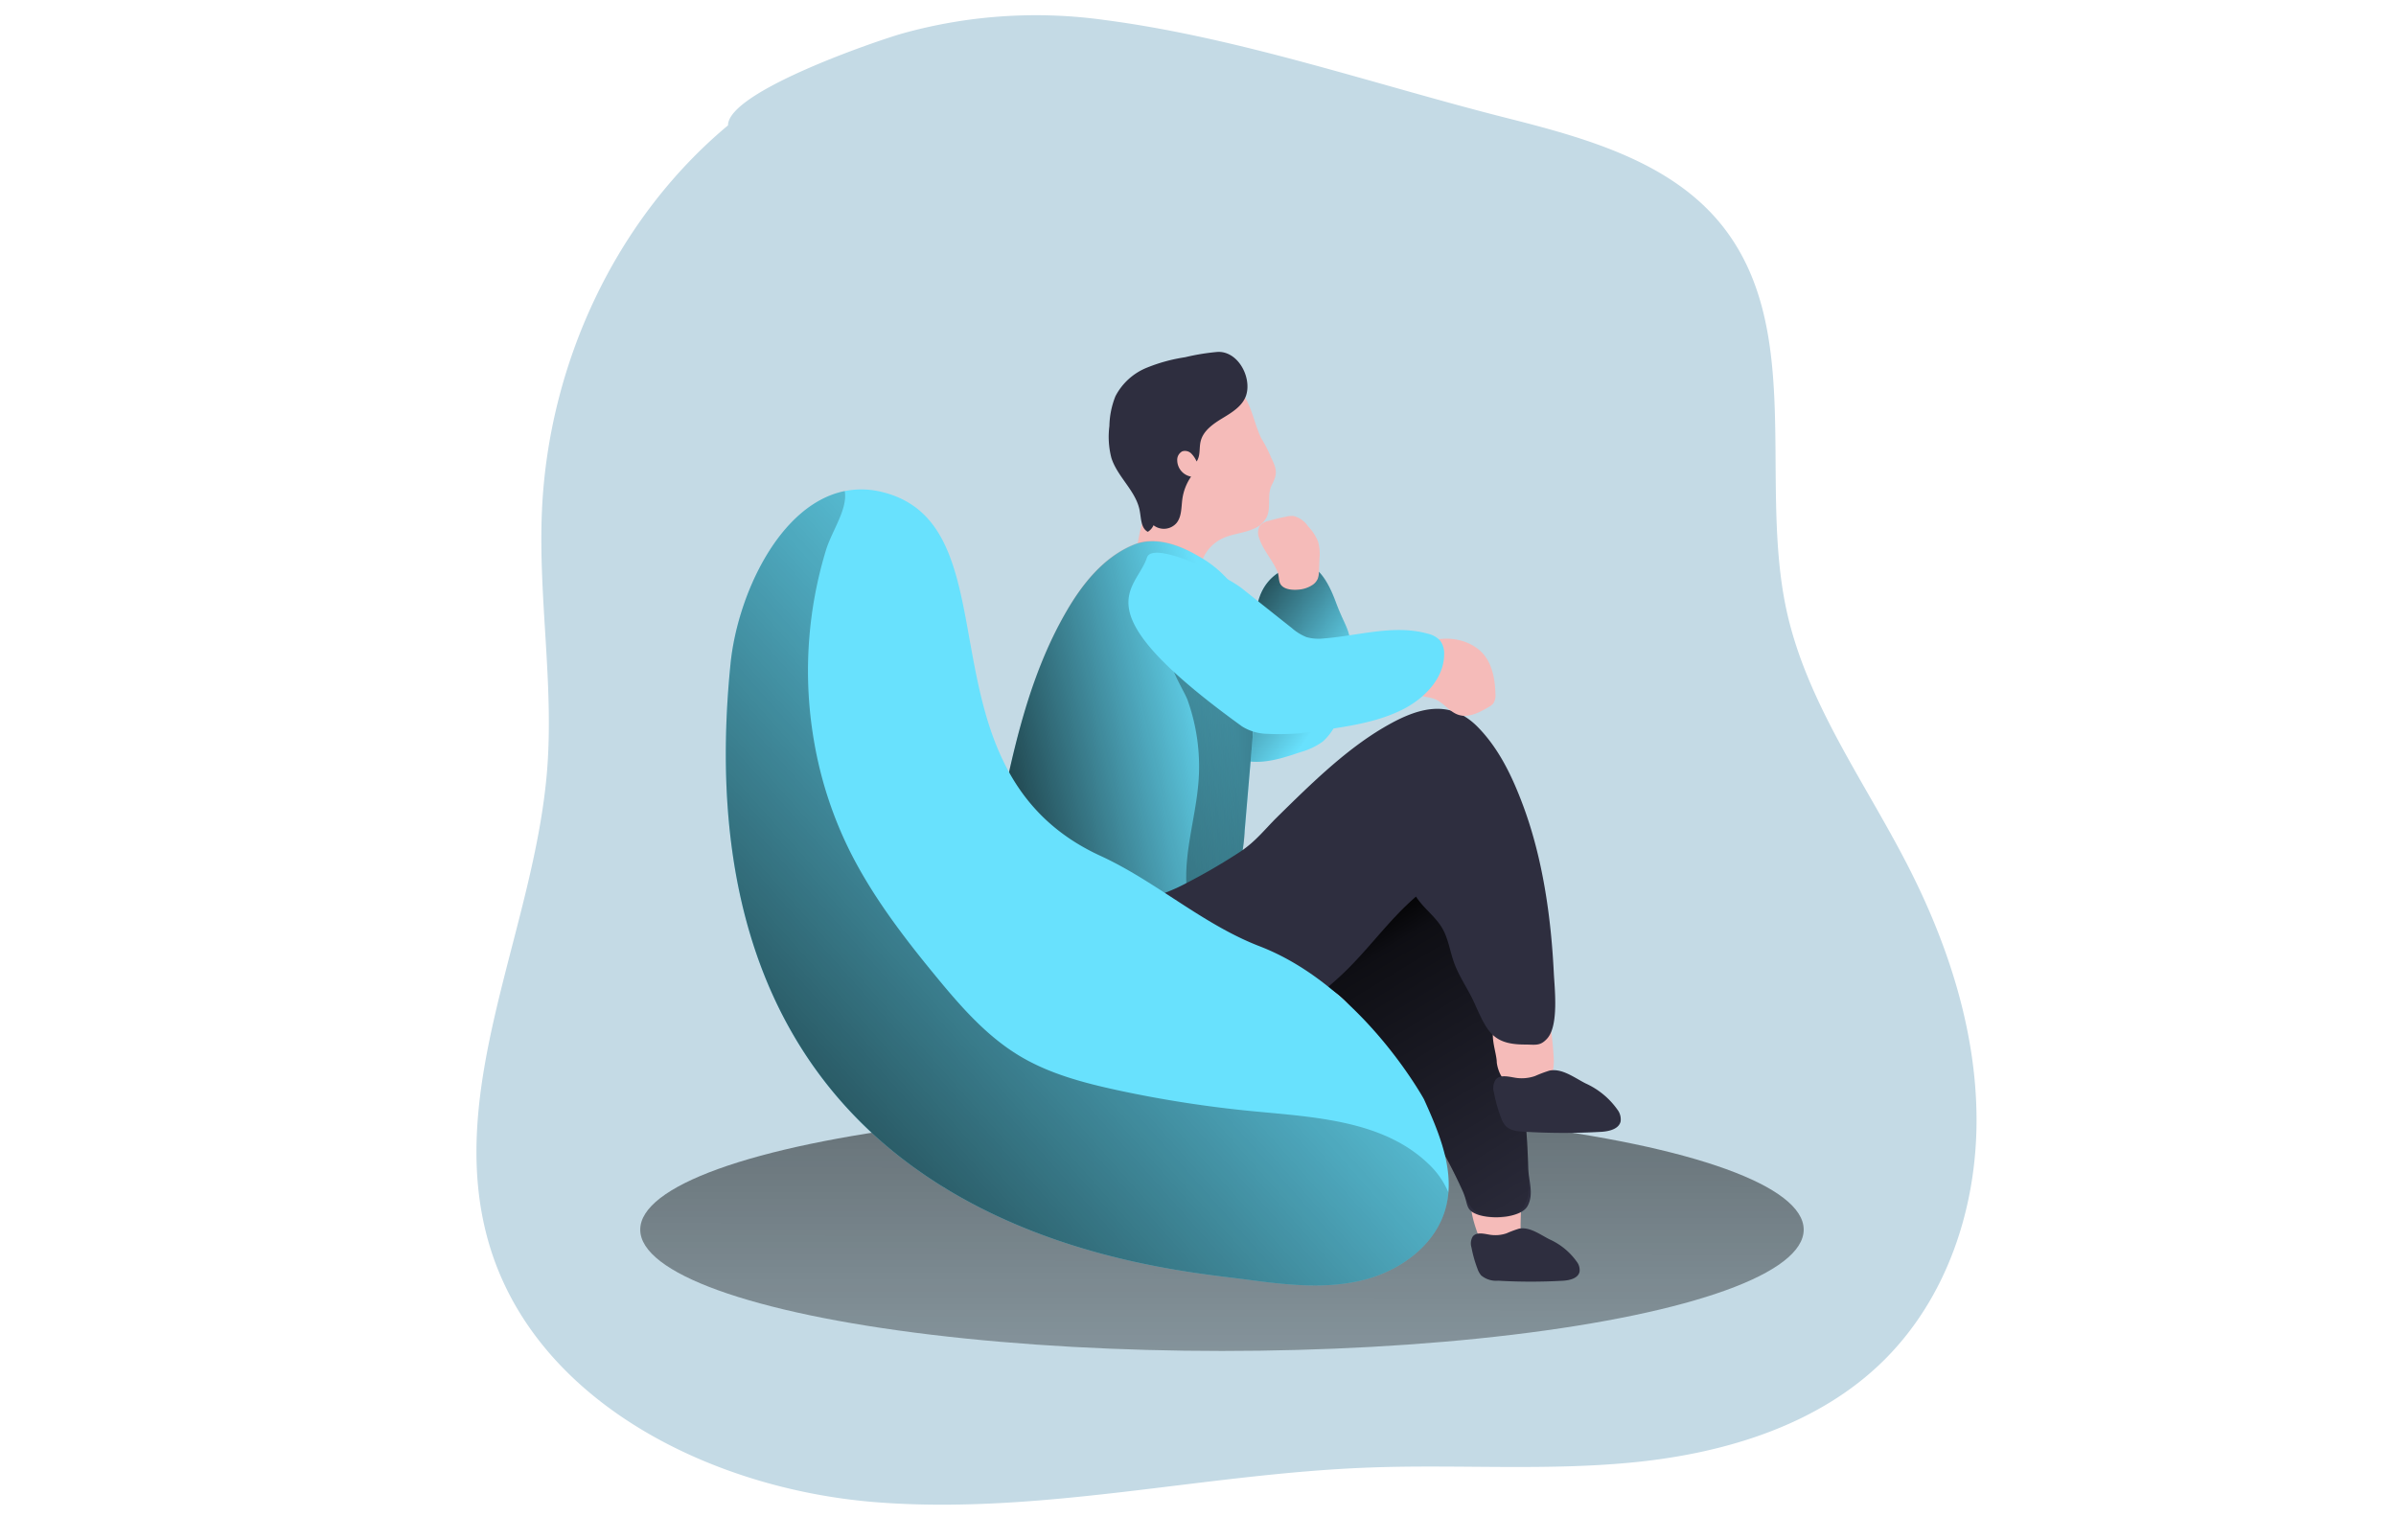 <svg xmlns="http://www.w3.org/2000/svg" xmlns:xlink="http://www.w3.org/1999/xlink" width="420" height="270" viewBox="0 0 420 270">
  <defs>
    <linearGradient id="linear-gradient" x1="0.509" y1="-2.045" x2="0.491" y2="3.117" gradientUnits="objectBoundingBox">
      <stop offset="0.01"/>
      <stop offset="0.13" stop-opacity="0.69"/>
      <stop offset="1" stop-opacity="0"/>
    </linearGradient>
    <linearGradient id="linear-gradient-2" x1="0.423" y1="0.339" x2="0.968" y2="0.639" xlink:href="#linear-gradient"/>
    <linearGradient id="linear-gradient-3" x1="0.444" y1="0.218" x2="0.927" y2="1.132" xlink:href="#linear-gradient"/>
    <linearGradient id="linear-gradient-4" x1="-0.05" y1="0.714" x2="0.877" y2="0.403" xlink:href="#linear-gradient"/>
    <linearGradient id="linear-gradient-5" x1="3.065" y1="0.607" x2="-1.391" y2="0.439" xlink:href="#linear-gradient"/>
    <linearGradient id="linear-gradient-6" x1="0.038" y1="0.943" x2="0.773" y2="0.272" xlink:href="#linear-gradient"/>
  </defs>
  <g id="グループ_192" data-name="グループ 192" transform="translate(-1584 19123.859)">
    <g id="パス_1349" data-name="パス 1349" transform="translate(1584 -19123.859)" fill="rgba(245,250,249,0)">
      <path d="M0,0H420V270H0Z" stroke="none"/>
      <path d="M 1 1 L 1 269 L 419 269 L 419 1 L 1 1 M -3.0517578125e-05 0 L 420 0 L 420 270 L -3.0517578125e-05 270 L -3.0517578125e-05 0 Z" stroke="none" fill="rgba(112,112,112,0)"/>
    </g>
    <g id="thinking-monochromatic" transform="translate(1667.527 -19121.158)">
      <path id="パス_1323" data-name="パス 1323" d="M81.666,38.008C61.887,54.509,50.182,79.877,49.051,105.6c-.66,15.152,2.106,30.332.906,45.449-2.254,28.086-18.087,55.939-10.2,82.965,8.11,27.77,38.927,43.069,67.771,45.358s57.54-4.985,86.447-6.066c15.742-.6,31.561.653,47.226-1s31.638-6.586,42.887-17.61,16.493-26.913,16.437-42.529-5.083-30.894-12.238-44.747c-7.527-14.6-17.553-28.3-21.064-44.361-4.915-22.616,3.132-49.234-11.234-67.405-8.9-11.234-23.824-15.4-37.726-18.916C195.153,30.9,171.5,22.667,147.828,19.556A87.128,87.128,0,0,0,112.3,21.88C107.884,23.123,81.666,32.054,81.666,38.008Z" transform="translate(-37.58 -18.73)" fill="#c4dae5" style="isolation: isolate"/>
      <ellipse id="楕円形_95" data-name="楕円形 95" cx="101.972" cy="21.268" rx="101.972" ry="21.268" transform="translate(28.702 191.597)" fill="url(#linear-gradient)"/>
      <path id="パス_1324" data-name="パス 1324" d="M287.214,319.61a4.213,4.213,0,0,0,1.1,1.826,3.6,3.6,0,0,0,1.7.7c2.106.365,4.915-1.79,4.641-2.949s.126-5.217-.084-6.389a4.62,4.62,0,0,0-.407-1.517c-.632-1.088-2.142-1.208-3.391-1.088-1.664.168-4.255.7-4.768,2.542C285.465,314.716,286.54,317.77,287.214,319.61Z" transform="translate(-111.533 -105.544)" fill="#f5bbb9"/>
      <path id="パス_1325" data-name="パス 1325" d="M192.1,156.964c-2.345,1.741-3.061,5.076-2.408,7.927a18.83,18.83,0,0,0,4.29,7.555,71.148,71.148,0,0,0,16.851,14.78,18.354,18.354,0,0,0,7.527,3.11c3.061.337,6.1-.7,9.015-1.671a12.014,12.014,0,0,0,3.806-1.833,9.6,9.6,0,0,0,2.563-3.742,30.073,30.073,0,0,0,2.317-10.939c.183-4.95-.85-5.027-2.577-9.668-1.292-3.511-3.391-7.6-6.979-6.607-9.605,2.64-6.8,12.919-6.8,17.589a145.355,145.355,0,0,0-12.73-12.309C203.946,158.467,196.159,153.959,192.1,156.964Z" transform="translate(-82.821 -59.545)" fill="#68e1fd"/>
      <path id="パス_1326" data-name="パス 1326" d="M192.1,156.964c-2.345,1.741-3.061,5.076-2.408,7.927a18.83,18.83,0,0,0,4.29,7.555,71.148,71.148,0,0,0,16.851,14.78,18.354,18.354,0,0,0,7.527,3.11c3.061.337,6.1-.7,9.015-1.671a12.014,12.014,0,0,0,3.806-1.833,9.6,9.6,0,0,0,2.563-3.742,30.073,30.073,0,0,0,2.317-10.939c.183-4.95-.85-5.027-2.577-9.668-1.292-3.511-3.391-7.6-6.979-6.607-9.605,2.64-6.8,12.919-6.8,17.589a145.355,145.355,0,0,0-12.73-12.309C203.946,158.467,196.159,153.959,192.1,156.964Z" transform="translate(-82.821 -59.545)" fill="url(#linear-gradient-2)"/>
      <path id="パス_1327" data-name="パス 1327" d="M226.019,128.785c-.913,1.734-.063,4-.941,5.744a4.564,4.564,0,0,1-2.359,2.015c-1.741.744-3.721.85-5.421,1.671a7.021,7.021,0,0,0-3.37,3.511c-.653,1.545-.793,3.4-2.015,4.55-1.467,1.4-3.813,1.116-5.758.569a5.587,5.587,0,0,1-3.469-2.106,4.915,4.915,0,0,1-.541-2.57,33.354,33.354,0,0,1,1.053-6.354c.6-3.026.8-6.123,1.51-9.128a14.921,14.921,0,0,1,4.325-8c2.331-2.022,7.45-7.239,10.392-6.727,2.809.5,3.44,6.755,5.013,9.128a23.436,23.436,0,0,1,1.4,2.809C226.833,125.97,227.093,126.756,226.019,128.785Z" transform="translate(-86.596 -46.497)" fill="#f5bbb9"/>
      <path id="パス_1328" data-name="パス 1328" d="M219.518,110.311c-.576,1.868-2.408,3.005-4.079,4.016s-3.476,2.226-3.918,4.129c-.281,1.166,0,2.486-.7,3.511a4.7,4.7,0,0,0-.941-1.4,1.573,1.573,0,0,0-1.573-.379,1.678,1.678,0,0,0-.885,1.566,2.942,2.942,0,0,0,2.429,2.865,9.128,9.128,0,0,0-1.531,3.925c-.2,1.46-.1,3.082-1.025,4.213a2.942,2.942,0,0,1-4.03.386,2.542,2.542,0,0,1-1,1.152c-1.187-.618-1.159-2.268-1.4-3.581-.583-3.511-3.883-5.961-4.978-9.345a14.745,14.745,0,0,1-.358-5.617,14.815,14.815,0,0,1,1.06-5.224,10.729,10.729,0,0,1,5.526-5.013,29.328,29.328,0,0,1,6.691-1.826,38.758,38.758,0,0,1,5.736-.934C218.1,102.637,220.48,107.194,219.518,110.311Z" transform="translate(-84.589 -43.765)" fill="#2e2e3f"/>
      <path id="パス_1329" data-name="パス 1329" d="M259.222,223.553a6.242,6.242,0,0,1,2.071.33,5.266,5.266,0,0,1,1.615,1.137c5.364,5.027,6.986,12.772,8.334,20,2.268,12.119,4.536,24.294,4.845,36.617.063,2.429,1.046,4.641-.091,6.783s-6.354,2.352-8.65,1.566-1.727-1.706-2.654-3.974a87.263,87.263,0,0,0-7.2-13.018l-9.675-15.328c-1.545-2.443-3.153-4.957-5.519-6.628-3.328-2.345-7.611-2.661-11.613-3.4s-8.334-2.3-10.174-5.933c-3.293-6.523,1.074-15.4,8.082-16.226C238.811,224.248,248.9,223.138,259.222,223.553Z" transform="translate(-91.735 -79.722)" fill="#2e2e3f"/>
      <path id="パス_1330" data-name="パス 1330" d="M259.222,223.553a6.242,6.242,0,0,1,2.071.33,5.266,5.266,0,0,1,1.615,1.137c5.364,5.027,6.986,12.772,8.334,20,2.268,12.119,4.536,24.294,4.845,36.617.063,2.429.527,4.536-.611,6.684s-4.683,2.654-6.986,1.875-2.872-1.917-3.8-4.213a88.4,88.4,0,0,0-7.2-12.99l-9.675-15.328c-1.545-2.443-3.153-4.957-5.519-6.628-3.328-2.345-7.611-2.661-11.613-3.4s-8.334-2.3-10.174-5.933c-3.293-6.523,1.074-15.4,8.082-16.226C238.811,224.248,248.9,223.138,259.222,223.553Z" transform="translate(-91.735 -79.722)" fill="url(#linear-gradient-3)"/>
      <path id="パス_1331" data-name="パス 1331" d="M292.008,276.381a6.676,6.676,0,0,0,.7,2.2c.976,1.664,3.068,2.352,5.006,2.387a4.62,4.62,0,0,0,2.4-.484,3.848,3.848,0,0,0,1.678-2.429,9.625,9.625,0,0,0,.162-3.012,49.736,49.736,0,0,0-.8-6.446,1.847,1.847,0,0,0-.344-.885c-.456-.527-1.3-.365-1.966-.161-1.671.506-5.779.927-6.965,2.226C290.548,271.255,292.008,274.626,292.008,276.381Z" transform="translate(-113.161 -92.795)" fill="#f5bbb9"/>
      <path id="パス_1332" data-name="パス 1332" d="M301.258,282.176a23.752,23.752,0,0,0-2.521.948,7.1,7.1,0,0,1-3.4.309c-1.229-.2-2.731-.625-3.511.337a2.759,2.759,0,0,0-.281,2.261,24.933,24.933,0,0,0,1.229,4.367,4.375,4.375,0,0,0,.751,1.4c.836.934,2.24,1.046,3.511,1.1a115.726,115.726,0,0,0,13.425,0c1.341-.1,2.991-.506,3.286-1.819a2.808,2.808,0,0,0-.555-2.057,13.753,13.753,0,0,0-5.617-4.62C305.674,283.433,303.441,281.706,301.258,282.176Z" transform="translate(-113.191 -97.186)" fill="#2e2e3f"/>
      <path id="パス_1333" data-name="パス 1333" d="M294.241,321.65a19.922,19.922,0,0,0-2.156.807,6.067,6.067,0,0,1-2.9.253c-1.046-.169-2.331-.534-3.012.288a2.352,2.352,0,0,0-.239,1.931,21.839,21.839,0,0,0,1.046,3.721,3.715,3.715,0,0,0,.646,1.18,4.08,4.08,0,0,0,2.977.934,99.143,99.143,0,0,0,11.466,0c1.145-.084,2.549-.435,2.809-1.552a2.366,2.366,0,0,0-.47-1.755,11.754,11.754,0,0,0-4.8-3.946C298.011,322.711,296.1,321.243,294.241,321.65Z" transform="translate(-111.524 -108.947)" fill="#2e2e3f"/>
      <path id="パス_1334" data-name="パス 1334" d="M191,150.717c-5.182,2.163-8.91,6.825-11.726,11.684-6.8,11.726-9.563,25.277-12.224,38.576a30.521,30.521,0,0,0-.878,8.348,11.164,11.164,0,0,0,.8,3.448c1.727,4.079,6.319,6.284,10.764,6.551,3.918.246,7.8-.7,11.684-1.292,3.265-.463,6.572-.632,9.767-1.4a14.573,14.573,0,0,0,8.313-4.964c2.289-3.047,2.7-7.071,3.026-10.862l1.762-20.573c.527-6.165,1.018-12.639-1.4-18.312a19.407,19.407,0,0,0-8.222-9.128C199.19,150.717,194.823,149.081,191,150.717Z" transform="translate(-75.868 -57.854)" fill="#68e1fd"/>
      <path id="パス_1335" data-name="パス 1335" d="M212.285,180.138l-.358,4.171q-.7,8.208-1.4,16.4a28.449,28.449,0,0,1-1.566,8.236,11.481,11.481,0,0,1-1.46,2.626,14.656,14.656,0,0,1-8.313,4.964,86.075,86.075,0,0,1-9.767,1.4c-3.89.555-7.766,1.538-11.684,1.292-4.416-.267-9.044-2.472-10.771-6.551a11.359,11.359,0,0,1-.793-3.447,30.407,30.407,0,0,1,.878-8.348c2.661-13.292,5.421-26.85,12.224-38.576,2.809-4.859,6.544-9.521,11.733-11.684,3.827-1.6,8.187.049,11.67,2.036a19.393,19.393,0,0,1,8.222,9.128C213.3,167.548,212.811,173.973,212.285,180.138Z" transform="translate(-75.868 -57.834)" fill="url(#linear-gradient-4)"/>
      <path id="パス_1336" data-name="パス 1336" d="M225.471,186.219c-.07,1.987-.147,3.974-.218,5.961q-.7,8.208-1.4,16.4a28.449,28.449,0,0,1-1.566,8.236c-1.868,1.847-4.732,2.457-7.372,2.935a.864.864,0,0,1-1.229-.927c-.548-6.467,1.7-12.828,2.106-19.309a34.552,34.552,0,0,0-1.931-13.72c-.878-2.472-6.172-9.647-.19-9.381a7.892,7.892,0,0,1,3.511,1.306,36.274,36.274,0,0,1,7.021,5.463,4.065,4.065,0,0,1,1.074,1.489A4.213,4.213,0,0,1,225.471,186.219Z" transform="translate(-89.194 -65.706)" fill="url(#linear-gradient-5)"/>
      <path id="パス_1337" data-name="パス 1337" d="M232.911,147.641a2.471,2.471,0,0,1,.105-2.2,2.872,2.872,0,0,1,1.629-.885c.962-.274,1.938-.513,2.921-.7a4.114,4.114,0,0,1,1.334-.133,4.361,4.361,0,0,1,2.577,1.819,8.425,8.425,0,0,1,1.755,2.7,8.263,8.263,0,0,1,.232,2.97l-.091,2.268a3.814,3.814,0,0,1-.2,1.229,2.506,2.506,0,0,1-.892,1.074,5.1,5.1,0,0,1-2.436.843c-.99.105-2.514.035-3.16-.871-.421-.583-.288-1.559-.576-2.24C235.256,151.44,233.613,149.776,232.911,147.641Z" transform="translate(-95.7 -55.966)" fill="#f5bbb9"/>
      <path id="パス_1338" data-name="パス 1338" d="M169.247,227.527h-.274l.154-.955c-1.152,9.921,2.156,21.815,12.751,24.779a44.332,44.332,0,0,0,26.681-.316c7.141-2.366,13.909-7.12,19.449-12.2,4.782-4.381,8.475-9.83,13.383-14.043,1.144,1.8,2.809,3.033,4.065,4.739,1.566,2.106,1.741,4.438,2.591,6.811.9,2.528,2.5,4.7,3.588,7.134,2.212,4.915,3.153,7.246,8.8,7.253,1.882,0,2.71.337,3.967-1.074,2.05-2.31,1.271-8.812,1.137-11.571-.484-9.746-1.938-19.976-5.343-29.153-1.882-5.062-4.213-10.048-8.032-13.916-5.147-5.182-10.946-3.1-16.507.176-6.776,4-12.821,9.984-18.452,15.51-2.331,2.282-3.806,4.332-6.6,6.207a104.709,104.709,0,0,1-9.409,5.491C191.884,227.443,179.505,227.527,169.247,227.527Z" transform="translate(-76.7 -70.314)" fill="#2e2e3f"/>
      <path id="パス_1339" data-name="パス 1339" d="M226.487,260.337a15.613,15.613,0,0,1-.5,2.809c-1.8,6.565-8.166,11.08-14.794,12.638s-13.558.7-20.306-.2c-15.075-2.029-100.322-7.906-90.239-107.912,1.208-12.049,8.573-27.98,20.025-30.29a14.893,14.893,0,0,1,6.586.176c23.929,5.919,5.378,48.665,38.224,63.768,9.76,4.487,17.9,12,27.924,15.861C211.3,224.1,222.2,243.991,222.2,243.991,224.542,249.166,226.936,254.8,226.487,260.337Z" transform="translate(-56.121 -53.995)" fill="#68e1fd"/>
      <path id="パス_1340" data-name="パス 1340" d="M282.529,176.321c2.177,1.812,2.809,4.88,2.865,7.724a2.64,2.64,0,0,1-.386,1.692,2.808,2.808,0,0,1-.807.618c-1.622.955-3.511,1.938-5.294,1.355-1.566-.513-2.563-2.106-4.086-2.731-1.257-.52-2.809-.372-3.82-1.306a3.209,3.209,0,0,1-.843-1.58C268.282,174.517,277.74,172.347,282.529,176.321Z" transform="translate(-106.785 -65.098)" fill="#f5bbb9"/>
      <path id="パス_1341" data-name="パス 1341" d="M228.988,166.11a8.924,8.924,0,0,0,2.563,1.587,7.886,7.886,0,0,0,3.117.225c6.059-.477,12.238-2.472,18.094-.836a4.255,4.255,0,0,1,2.219,1.222,3.764,3.764,0,0,1,.7,2.387c0,4.213-3.426,7.724-7.2,9.654-4.346,2.2-9.268,2.942-14.092,3.651a41.684,41.684,0,0,1-9.879.646,8.524,8.524,0,0,1-4.262-1.3c-28.542-20.629-18.593-23.7-16.655-29.6,1.011-3.082,13.741,3.1,16.7,5.456S226.081,163.807,228.988,166.11Z" transform="translate(-86.062 -58.706)" fill="#68e1fd"/>
      <path id="パス_1342" data-name="パス 1342" d="M226.487,260.459a15.613,15.613,0,0,1-.5,2.809c-1.8,6.565-8.166,11.08-14.794,12.638s-13.558.7-20.306-.2C175.814,273.673,90.567,267.8,100.65,167.79c1.208-12.049,8.573-27.98,20.025-30.29.541,3.16-2.24,6.944-3.293,10.35a72.538,72.538,0,0,0-1.987,34.117,69.378,69.378,0,0,0,6.165,18.649c4.009,8.011,9.507,15.18,15.208,22.1,4.283,5.2,8.8,10.364,14.576,13.825,5.217,3.132,11.234,4.718,17.16,6a206.853,206.853,0,0,0,23.838,3.693c10.792,1.032,22.679,1.636,30.55,9.128A14.745,14.745,0,0,1,226.487,260.459Z" transform="translate(-56.121 -54.116)" fill="url(#linear-gradient-6)"/>
    </g>
  </g>
</svg>

